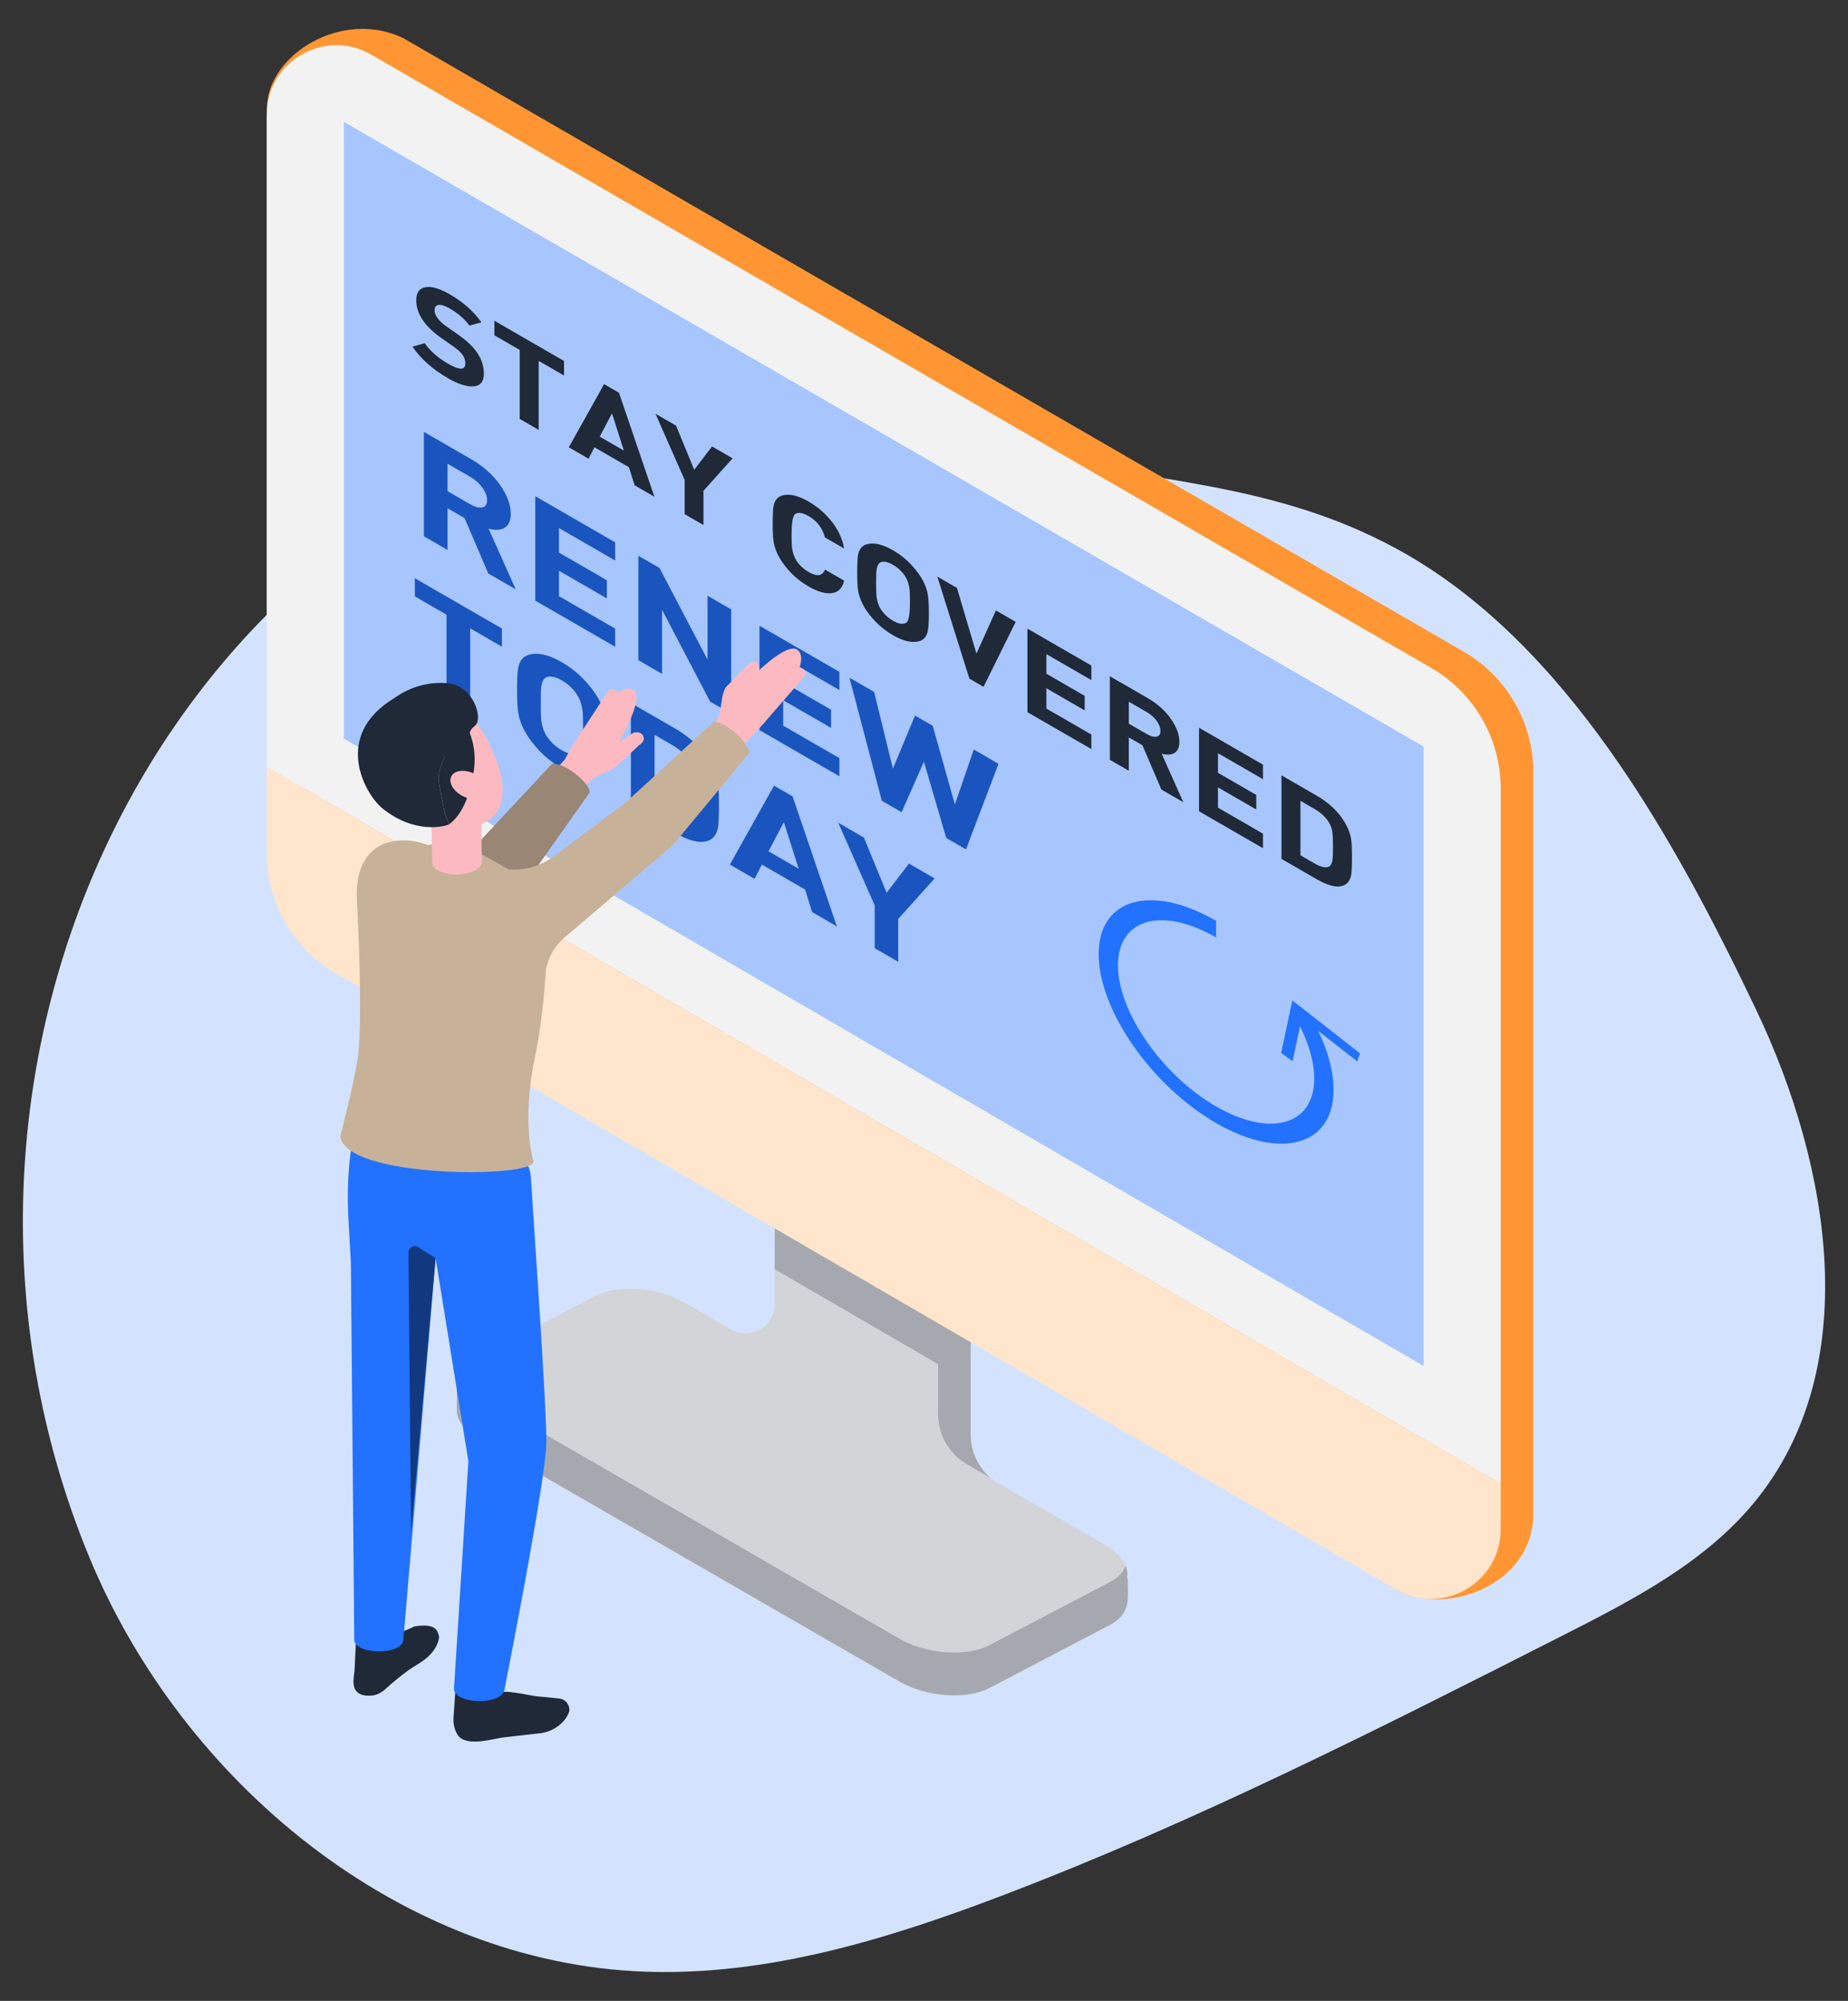 <?xml version="1.0" encoding="UTF-8"?>
<svg xmlns="http://www.w3.org/2000/svg" id="a" viewBox="0 0 793.89 859.27">
  <rect x="0" y="0" width="793.89" height="859.27" fill="#333333" stroke="none"/>
  <defs>
    <style>.b{fill:#f2f2f2;}.c{fill:#ffe5cc;}.d{fill:#fcbac0;}.e{fill:#ff9633;}.f{fill:#998675;}.g{fill:#a7c6ff;}.h{fill:#a5a9af;}.i{fill:#d2d4d7;}.j{fill:#d3e3ff;}.k{fill:#c7b299;}.l{fill:#123980;}.m{fill:#1f2938;}.n{fill:#2371ff;}.o{fill:#1a55bf;}</style>
  </defs>
  <path class="j" d="M600.35,235.87c-53.49-29.21-105.95-28.52-162.35-41.96-57.06-13.59-92.42-33.43-154.59-20.8C62.81,217.92-45.76,464.61,38.18,668.29c40.07,97.23,134.19,174.85,239.29,178.44,52.38,1.79,103.75-13.94,152.75-32.58,82.78-31.49,161.95-71.64,240.93-111.72,30.12-15.28,61.15-31.28,82.59-57.38,47.26-57.55,32.77-144.17,.71-211.38-34.7-72.73-81.46-158.13-154.1-197.8Z"></path>
  <g>
    <g>
      <g>
        <g>
          <path class="i" d="M484.42,678.18l-.32-.33c1.24-4.73-1.94-10.2-9.38-14.48l-45.32-26.08c-7.72-4.44-12.48-12.68-12.48-21.59v-21.75l-84.14-48.87v15.05c0,9.58-10.36,15.57-18.67,10.79l-20.03-11.53c-11.55-6.65-28.84-7.88-38.62-2.74l-52.77,27.63c-4.46,2.34-6.47,5.61-6.37,9.1-.1-.02-.1,12.56-.1,12.56,.02,4.21,3.5,8.76,9.89,12.44l180.32,103.98c11.55,6.65,28.84,7.88,38.62,2.74l52.77-27.63c8.35-5.12,6.59-11.99,6.59-19.29Z"></path>
          <polygon class="h" points="416.93 583.4 416.93 510.67 332.79 469.7 332.79 545.07 416.93 593.94 416.93 583.4"></polygon>
        </g>
        <path class="h" d="M417.01,583.72v-72.72l-14.02-6.82v103.08c0,8.91,4.76,17.14,12.48,21.59l9.79,5.64c-5.18-4.67-8.26-11.33-8.26-18.46v-32.3Z"></path>
        <path class="h" d="M484.1,677.59c.43-1.66,.13-3.41-.51-5.16-.91,2.35-2.62,4.51-5.76,6.44l-52.77,27.63c-9.78,5.13-27.07,3.91-38.62-2.74l-180.32-103.97c-4.95-2.85-8.1-6.22-9.3-9.56-.32,.94-.51,1.9-.48,2.9-.1-.02-.1,12.56-.1,12.56,.02,4.21,3.5,8.76,9.89,12.44l180.32,103.97c11.55,6.65,28.84,7.88,38.62,2.74l52.77-27.63c8.35-5.12,6.59-11.99,6.59-19.29l-.32-.33Z"></path>
      </g>
      <path class="e" d="M114.7,46.47l13.89,312.9c0,21.33,11.35,41.04,29.79,51.75l441.36,271.44c19.95,11.59,58.98-.85,58.98-32.81V331.69c0-21.37-11.39-41.11-29.88-51.81L173.5,16.52c-26.19-12.99-58.8,6.9-58.8,29.95Z"></path>
      <g>
        <path class="c" d="M114.57,329.29v37.01c0,21.33,11.35,41.04,29.79,51.75l455.39,264.5c19.95,11.59,44.95-2.81,44.95-25.88v-19.47L114.57,329.29Z"></path>
        <path class="b" d="M644.7,338.63c0-21.37-11.39-41.11-29.88-51.81L159.48,23.46c-19.95-11.54-44.91,2.86-44.91,25.9V329.29l530.13,307.92V338.63Z"></path>
      </g>
      <polygon class="g" points="147.73 52.34 147.73 317.2 611.55 586.6 611.55 320.6 147.73 52.34"></polygon>
    </g>
    <g>
      <g>
        <path class="o" d="M221.54,253.08l-11.78-6.8-10.17-23.76-7.32-4.23v17.89l-10.17-5.87v-44.85l20.42,11.79c5.17,2.99,9.32,6.72,12.44,11.21,2.98,4.28,4.46,8.37,4.46,12.28,0,2.98-.95,4.99-2.85,6.04-1.71,.9-3.93,.99-6.66,.25l11.64,26.06Zm-12.3-38.25c0-1.75-.68-3.57-2.05-5.44-1.37-1.87-3.15-3.45-5.34-4.71l-9.59-5.54v11.78l9.59,5.54c2.2,1.27,3.98,1.75,5.34,1.46,1.37-.3,2.05-1.32,2.05-3.08Z"></path>
        <path class="o" d="M264.28,277.76l-34.33-19.82v-44.85l34.33,19.82v7.81l-24.15-13.94v10.52l20.57,11.87v7.81l-20.57-11.87v10.9l24.15,13.94v7.81Z"></path>
        <path class="o" d="M314.13,306.54l-9.08-5.24-20.64-39.44v27.53l-10.17-5.87v-44.85l9.08,5.24,20.64,39.38v-27.46l10.17,5.87v44.85Z"></path>
        <path class="o" d="M360.6,333.37l-34.33-19.82v-44.85l34.33,19.82v7.81l-24.15-13.94v10.52l20.57,11.87v7.81l-20.57-11.87v10.9l24.15,13.94v7.81Z"></path>
        <path class="o" d="M428.97,327.99l-13.98,36.78-8.49-4.9-9.59-32.75-9.59,21.68-8.49-4.9-13.91-52.88,10.61,6.13,8.05,32.93,9.51-22.79,7.61,4.39,9.51,33.78,8.12-23.59,10.61,6.13Z"></path>
        <path class="o" d="M215.61,277.71l-13.61-7.86v37.04l-10.17-5.87v-37.04l-13.61-7.86v-7.81l37.4,21.59v7.81Z"></path>
        <path class="o" d="M260.63,318.31c0,4.87-.22,8.13-.66,9.76-.63,2.74-2.15,4.45-4.54,5.13-3.81,1.08-8.49,.01-14.05-3.2-5.61-3.24-10.32-7.6-14.13-13.07-2.34-3.37-3.85-6.82-4.54-10.37-.39-2.07-.59-5.57-.59-10.48s.19-8.18,.59-9.8c.68-2.76,2.2-4.46,4.54-5.13,3.81-1.08,8.51,0,14.13,3.24,5.56,3.21,10.25,7.55,14.05,13.03,2.39,3.44,3.9,6.89,4.54,10.37,.44,2.14,.66,5.65,.66,10.52Zm-10.17-5.87c0-3.44-.05-5.66-.15-6.64-.29-2.94-1.1-5.42-2.41-7.44-1.66-2.55-3.83-4.61-6.51-6.15-2.73-1.58-4.93-2.05-6.59-1.41-1.27,.53-2.05,2.09-2.34,4.7-.1,.7-.15,2.86-.15,6.47s.05,5.82,.15,6.64c.29,2.94,1.07,5.41,2.34,7.4,1.66,2.55,3.85,4.62,6.59,6.2,3.02,1.75,5.39,2.1,7.1,1.08,1.32-.79,1.98-4.4,1.98-10.83Z"></path>
        <path class="o" d="M308.86,345.97c0,5-.15,8.19-.44,9.57-.63,3.08-2.24,4.98-4.83,5.71-3.32,.94-7.9-.28-13.76-3.66l-18.81-10.86v-44.85l18.81,10.86c5.86,3.38,10.44,7.46,13.76,12.23,2.59,3.72,4.2,7.42,4.83,11.1,.29,1.68,.44,4.98,.44,9.89Zm-10.17-5.87c0-3.61-.12-6.22-.37-7.83-.29-1.89-.9-3.59-1.83-5.09-1.76-2.86-4.29-5.25-7.61-7.17l-7.69-4.44v29.23l7.69,4.44c3.32,1.92,5.86,2.46,7.61,1.62,.93-.43,1.54-1.48,1.83-3.16,.24-1.41,.37-3.95,.37-7.6Z"></path>
        <path class="o" d="M359.51,397.83l-10.61-6.13-3.07-9.71-18.52-10.69-3.15,6.12-10.61-6.13,18.96-33.9,7.98,4.61,19.03,55.84Zm-16.4-24.77l-6.37-19.99-6.59,12.51,12.95,7.48Z"></path>
        <path class="o" d="M401.52,377.23l-15.66,17.41v18.39l-10.1-5.83v-18.39l-15.66-35.5,11.05,6.38,9.73,23.7,9.59-12.54,11.05,6.38Z"></path>
      </g>
      <g>
        <path class="n" d="M522.43,482.29c-27.82-16.06-50.45-48.61-50.45-72.55s22.63-30.35,50.45-14.29v7.14c-23.25-13.42-42.16-8.06-42.16,11.94s18.91,47.2,42.16,60.62,42.16,8.06,42.16-11.94c0-8.26-3.14-17.85-9.08-27.73l6.51-.67c7.11,11.84,10.87,23.32,10.87,33.2,0,23.94-22.63,30.35-50.45,14.29Z"></path>
        <polygon class="n" points="550.38 452.22 555.29 455.75 559.22 437.17 583.1 455.85 584.25 452.34 555.17 429.6 550.38 452.22"></polygon>
      </g>
      <g>
        <path class="m" d="M207.87,160.44c0,3.39-1.45,5.22-4.36,5.47-2.91,.25-6.61-.92-11.1-3.51-6.52-3.76-11.59-8.27-15.22-13.53l5.27-1.49c2.34,3.37,5.7,6.31,10.07,8.84,4.92,2.84,7.38,2.78,7.38-.17,0-1.34-.41-2.58-1.23-3.71s-2.07-2.28-3.75-3.45l-5.04-3.51c-7.38-5.13-11.07-10.61-11.07-16.42,0-3.26,1.31-5.13,3.92-5.62,2.61-.49,6.15,.55,10.6,3.12,5.62,3.25,10.11,7.23,13.47,11.96l-5.15,1.41c-1.99-2.79-4.84-5.26-8.55-7.4-2.07-1.19-3.66-1.68-4.77-1.47-1.11,.21-1.67,.98-1.67,2.29,0,1.04,.44,2.17,1.32,3.38,.88,1.21,2.14,2.39,3.78,3.54l4.92,3.44c3.55,2.49,6.21,4.94,7.96,7.37,2.15,2.99,3.22,6.14,3.22,9.47Z"></path>
        <path class="m" d="M242.3,161.27l-10.89-6.29v29.63l-8.14-4.7v-29.63l-10.89-6.29v-6.25l29.92,17.27v6.25Z"></path>
        <path class="m" d="M281.12,213.31l-8.49-4.9-2.46-7.77-14.81-8.55-2.52,4.9-8.49-4.9,15.17-27.12,6.38,3.68,15.22,44.67Zm-13.12-19.82l-5.09-15.99-5.27,10.01,10.36,5.98Z"></path>
        <path class="m" d="M314.73,196.83l-12.53,13.93v14.71l-8.08-4.67v-14.71l-12.53-28.4,8.84,5.1,7.79,18.96,7.67-10.03,8.84,5.1Z"></path>
        <path class="m" d="M362.62,249.33c-.7,3.26-2.48,5.05-5.33,5.39-2.69,.36-6.03-.61-10.01-2.91-4.45-2.57-8.2-6.04-11.24-10.42-1.87-2.69-3.08-5.46-3.63-8.29-.31-1.66-.47-4.45-.47-8.38s.16-6.54,.47-7.84c.55-2.2,1.76-3.57,3.63-4.1,3.04-.86,6.79,0,11.24,2.56,4.02,2.32,7.41,5.25,10.16,8.79,2.75,3.54,4.48,7.34,5.18,11.41l-8.26-4.77c-.98-3.96-3.32-7.01-7.03-9.15-2.46-1.42-4.35-1.72-5.68-.91-1.05,.67-1.58,3.57-1.58,8.71,0,2.79,.04,4.56,.12,5.31,.27,2.41,.92,4.41,1.93,6,1.29,1.99,3.02,3.61,5.21,4.87,3.71,2.14,6.05,1.8,7.03-1.03l8.26,4.77Z"></path>
        <path class="m" d="M399.04,263.45c0,3.9-.18,6.5-.53,7.81-.51,2.19-1.72,3.56-3.63,4.1-3.04,.86-6.79,0-11.24-2.56-4.49-2.59-8.26-6.08-11.3-10.46-1.87-2.69-3.08-5.46-3.63-8.29-.31-1.66-.47-4.45-.47-8.38s.16-6.54,.47-7.84c.55-2.2,1.76-3.57,3.63-4.1,3.04-.86,6.81,0,11.3,2.59,4.45,2.57,8.2,6.04,11.24,10.42,1.91,2.75,3.12,5.52,3.63,8.29,.35,1.71,.53,4.52,.53,8.42Zm-8.14-4.7c0-2.75-.04-4.52-.12-5.31-.23-2.35-.88-4.34-1.93-5.95-1.33-2.04-3.06-3.68-5.21-4.92-2.19-1.26-3.94-1.64-5.27-1.13-1.02,.42-1.64,1.67-1.87,3.76-.08,.56-.12,2.28-.12,5.17s.04,4.66,.12,5.31c.23,2.35,.86,4.33,1.87,5.92,1.33,2.04,3.08,3.7,5.27,4.96,2.42,1.4,4.31,1.68,5.68,.86,1.05-.63,1.58-3.52,1.58-8.66Z"></path>
        <path class="m" d="M436.34,267.05l-13.82,27.9-6.09-3.52-13.76-43.82,8.43,4.87,8.37,28.22,8.37-18.55,8.49,4.9Z"></path>
        <path class="m" d="M468.84,321.69l-27.46-15.85v-35.88l27.46,15.85v6.25l-19.32-11.16v8.42l16.45,9.5v6.25l-16.45-9.5v8.72l19.32,11.16v6.25Z"></path>
        <path class="m" d="M508.36,344.51l-9.43-5.44-8.14-19.01-5.86-3.38v14.31l-8.14-4.7v-35.88l16.34,9.43c4.14,2.39,7.46,5.38,9.95,8.97,2.38,3.42,3.57,6.7,3.57,9.82,0,2.39-.76,3.99-2.28,4.83-1.37,.72-3.14,.79-5.33,.2l9.31,20.85Zm-9.84-30.6c0-1.4-.55-2.86-1.64-4.36-1.09-1.5-2.52-2.76-4.27-3.77l-7.67-4.43v9.42l7.67,4.43c1.76,1.01,3.18,1.4,4.27,1.16,1.09-.24,1.64-1.06,1.64-2.46Z"></path>
        <path class="m" d="M542.56,364.25l-27.46-15.85v-35.88l27.46,15.85v6.25l-19.32-11.16v8.42l16.45,9.5v6.25l-16.45-9.5v8.72l19.32,11.16v6.25Z"></path>
        <path class="m" d="M580.79,368.23c0,4-.12,6.55-.35,7.66-.51,2.46-1.8,3.99-3.86,4.57-2.66,.75-6.32-.22-11.01-2.93l-15.05-8.69v-35.88l15.05,8.69c4.68,2.7,8.35,5.97,11.01,9.78,2.07,2.98,3.36,5.94,3.86,8.88,.23,1.34,.35,3.98,.35,7.91Zm-8.14-4.7c0-2.89-.1-4.98-.29-6.27-.23-1.51-.72-2.87-1.46-4.07-1.41-2.29-3.44-4.2-6.09-5.73l-6.15-3.55v23.38l6.15,3.55c2.65,1.53,4.68,1.97,6.09,1.3,.74-.34,1.23-1.19,1.46-2.53,.19-1.13,.29-3.16,.29-6.08Z"></path>
      </g>
    </g>
    <g>
      <path class="d" d="M274.63,319.93l-8.97,8.34c-1.23,1.06-2.62,1.99-4.19,2.7l-2.95,1.33c-3.29,1.48-6.11,3.85-8.16,6.78l-5.87,8.55-11.83-10.29,10.01-11.24c1.99-3.78,4.36-7.71,6.87-11.4l11.6-17.79c.58-1.03,1.9-1.35,2.93-.77,.61,.43,.97,.88,1.09,1.42,2.52-1.58,4.79-2.32,6.51-1.53,6.02,2.61-5.27,21.63-6.06,22.99,.51-.32,4.42-2.88,5.71-3.85,1.57-1.11,3.43-.79,4.34,.05,2.06,1.96,.21,4.05-1.01,4.71Z"></path>
      <path class="f" d="M253.3,340.37l-27.99,39.58c-1.16,1.57-2.52,3.1-3.89,4.58l-37.49,37.18-27.12-19.64s14.13-9.24,16.36-11.23c11.44-9.98,24.82-21.72,27.21-23.81,1.67-1.45,3.18-2.99,4.69-4.68l32.1-34.36c6.39-.37,16.65,9.1,16.14,12.38Z"></path>
      <path class="d" d="M345.37,290.73l-14.94,17.19c-3.06,3.68-6.44,7.28-9.75,10.45l-6.71,11.85-20.49,.46,11.54-16.46c2.43-2.99,4.06-6.59,4.62-10.41l.5-3.45c.24-1.78,.79-3.49,1.54-5.1l9.48-9.67s2.58-2.28,3.56-1.4c.98,.88,1.82,1.94,1.12,3.91-.67,1.72-4.61,4.59-4.61,4.59,0,0,17.33-18.72,21.96-13.07,1.29,1.52,1.22,4.06,.31,7.15,.6-.02,1.17,.2,1.65,.62,1.04,1.01,1.12,2.45,.21,3.35Z"></path>
      <path class="m" d="M188.63,702.93s-.1,5.46-6.9,10.26c-.96,.69-2.26,1.53-3.65,2.37-3.85,2.33-9.08,6.65-12.41,9.7-1.85,1.66-3.94,2.87-6.68,2.94-4.1,.13-7.69-1.25-7.07-7.42,.05-.41,.1-1.16,.2-1.9,.05-.33,.1-.66,.14-.99,.09-.45,.56-11.89,.61-12.14,.46,2.08,3.48-5.94,5.26-5.99,2.69-.07,2.2,6.33,4.05,4.67,3.33-3.04,6.79-1.56,15.85-5.97l1.72-.25c6.98-.69,8,1.64,8.67,3.76,.08,.33,.15,.67,.19,.96Z"></path>
      <path class="m" d="M240.64,729.47s-6.3-.73-8.41-.85c-4.97-.28-15.76-3.59-19.19-1.31-3.91,2.6-12.52,4.67-12.5-2.53l-4.93,1.49c-.12,1.53-.72,10.43-.77,10.99-.21,2.64,.28,5.35,1.66,7.61,3.16,5.18,13.3,2.39,19.09,1.33l17.29-1.99c6.3-1.15,10.48-5.48,11.68-9.28,.34-2.57-1.37-4.97-3.92-5.47Z"></path>
      <path class="n" d="M153.78,482.97l-2.17,7.44c-.54,1.84-.92,3.72-1.14,5.62-1.04,8.94-1.31,17.94-.81,26.93l1.08,19.64,1.45,161.35c-.56,6.48,21.06,7.53,21.14-.25l13.8-163.42,14.09,87.26-6.19,97.63c-.12,6.66,21.48,7.69,21.83-.33,0,0,17.51-88.32,17.83-105.01,.28-14.7-5.83-100.52-6.6-113.88-1.23-21.18-37.72-16.22-37.7-17.12l20.28-15.25-56.89,9.39Z"></path>
      <path class="l" d="M187.13,540.28l-7.37-4.7c-1.89-1.21-4.37,.19-4.31,2.43l1.15,119.87,10.54-117.6Z"></path>
      <path class="k" d="M306.62,309.95l-34.68,31.79c-1.59,1.56-3.25,2.97-5.02,4.31-2.54,1.92-16.77,12.56-28.93,21.66-5.6,4.19-12.53,6.19-19.5,5.64-1.32-.77-2.71-1.54-4.12-2.34l-7.28-4.04-.37-.2-13.15-7.31c-1.01-.5-8.7,3.86-9.71,3.48-2.67-1.08-5.45-1.74-8.19-1.96-1.1-.09-2.2-.1-3.28-.06-11.76,.36-19.4,8.34-19.14,24.09,0,0,2.62,45.91,.75,66.76-.82,9.14-7.76,35.89-7.76,35.89,.62,18.28,83.07,18.62,82.95,11.08,0,0-5.34-16.49,.65-44.93,3.58-16.98,4.62-36.82,4.62-36.82,.88-5.69,3.81-10.85,8.23-14.53l43.85-37.35c1.5-1.34,2.96-2.77,4.26-4.27l30.92-37.28c.76-3.28-8.72-13.47-15.1-13.59Z"></path>
      <path class="d" d="M214.94,331.96c4.18,17.28-5.62,23.68-17.7,23.53-13.47-.17-26.25-9.94-31.31-19.08-7.72-13.92-3.04-27.56,8.51-33.95,26.3-14.57,39.07,23.52,40.51,29.5Z"></path>
      <path class="d" d="M185.08,335.8l.58,34.66c.03,1.62,1.55,3.15,4.31,4.11,4.77,1.67,11.43,1.12,14.94-1.25,1.42-.96,2.09-2.09,2.07-3.21l-.51-34.66-21.38,.36Z"></path>
      <path class="m" d="M182.99,322.89c5.56,2.89,11.8,2.86,16.57,.36,1.55-.79,1.26-5.38,2.2-8.6,.61-2.1,2.63-2.94,3.1-4.03,2.07-4.78-2.69-16.4-12.7-17.24-9.81-.82-17.66,2.75-22.55,6.28-.73,.52,5.46,.59,5.05,1.39-3.95,7.59-.22,17.37,8.34,21.84Z"></path>
      <g>
        <path class="m" d="M190.82,347.98l-2.04-10.44c-.54-2.76-.38-5.61,.48-8.3,.87-2.75,2.44-5.22,4.55-7.19l7.95-7.41c3.13,8.16,2.81,16.26-.88,27.35-1.78,5.35-4.52,9.37-7.77,11.88l-.76-1.49c-.71-1.39-1.22-2.88-1.52-4.41Z"></path>
        <path class="m" d="M169.6,299.66c10.84-6.49,24.64-1.34,31.11,12.46,.4,.85,.72,1.69,1.04,2.54l-7.95,7.41c-2.11,1.97-3.68,4.44-4.55,7.19-.85,2.68-1.02,5.53-.48,8.3l2.04,10.44c.3,1.53,.81,3.02,1.52,4.41l.76,1.49c-1.51,.98-14.88,4.58-28.91-6.83-7.08-5.76-21.92-31.03,5.41-47.4Z"></path>
      </g>
      <path class="d" d="M203.71,332.25c4.13,2.02,6.42,5.83,5.11,8.51-1.31,2.68-5.72,3.22-9.85,1.2-4.13-2.02-6.42-5.83-5.11-8.51s5.72-3.22,9.85-1.2Z"></path>
    </g>
  </g>
</svg>
